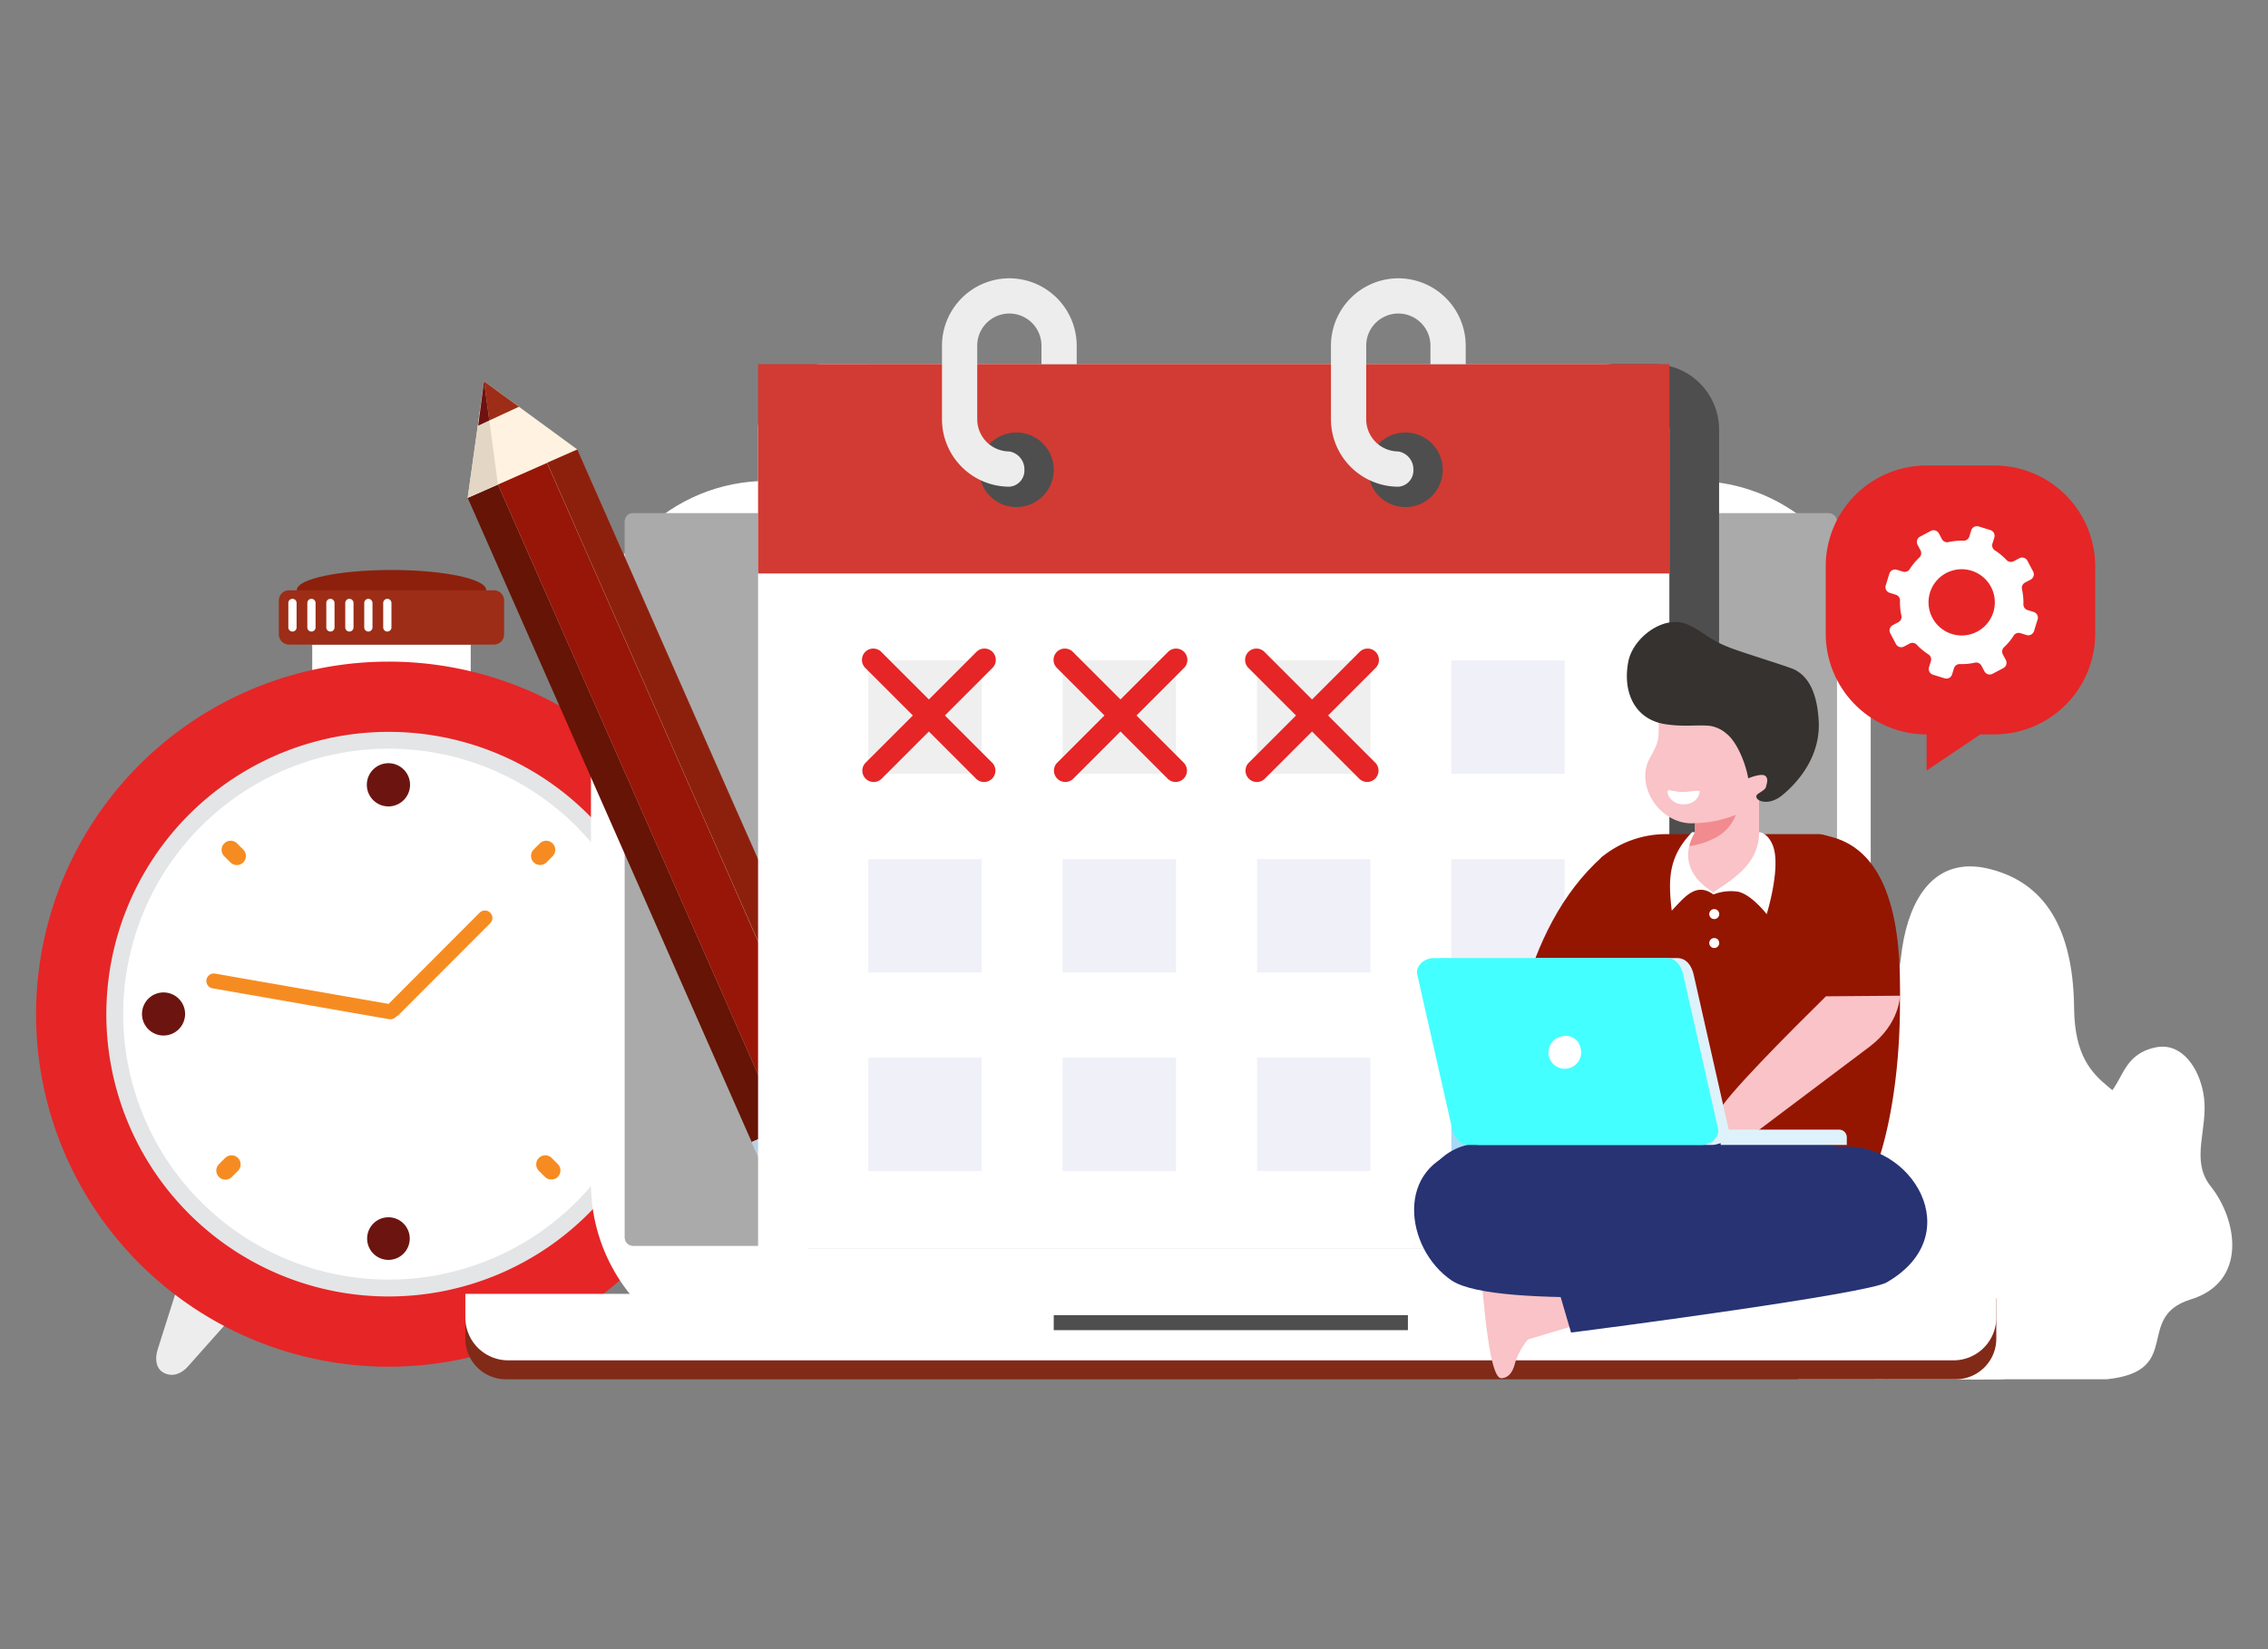 <svg xmlns="http://www.w3.org/2000/svg" xmlns:xlink="http://www.w3.org/1999/xlink" width="440" height="320" viewBox="0 0 440 320"><rect x="0" y="0" width="440" height="320" fill="#808080" stroke="none"/><defs><clipPath id="clip-path"><rect id="Rectangle_3326" data-name="Rectangle 3326" width="426.067" height="213.633" fill="none"></rect></clipPath><clipPath id="clip-path-2"><path id="Path_3919" data-name="Path 3919" d="M1173.976,413.154c-1.576,14.226-14.141,8.727-21.694,17.9s.212,21.777,1.811,29.872-10.232,7.013-12.389,17.266,12.389,16.87,12.389,16.87H1193.5c15.652-2.074,10.356-17.466,12.384-21.845,4.3-9.274,15.311-9.274,15.145-23.094-.161-13.723-13.279-8.489-13.472-27.115-.175-17.5-7.259-24.85-16.758-27.055a15.174,15.174,0,0,0-3.428-.415c-8.026,0-12.281,7.508-13.4,17.618" transform="translate(-1141.485 -395.536)" fill="none"></path></clipPath><linearGradient id="linear-gradient" x1="-4.009" y1="1" x2="-4.006" y2="1" gradientUnits="objectBoundingBox"><stop offset="0" stop-color="#c9c9c9"></stop><stop offset="0.525" stop-color="#ededed"></stop><stop offset="1" stop-color="#fff"></stop></linearGradient><clipPath id="clip-path-4"><path id="Path_3921" data-name="Path 3921" d="M1296.932,516.933c-8.641,1.785-5.448,10.753-13.956,10.864-13.758.184-16.1,9.98-15.145,18.28s-7.821,12.305-16.4,17.458-6.3,17.8-6.3,17.8h42.292c15.122-1.555,5.227-12.065,16.329-15.5s9.006-15.5,3.839-21.969c-3.982-4.995-.512-11.021-1.277-17.155-.61-4.916-3.555-9.917-8.062-9.916a6.51,6.51,0,0,0-1.322.139" transform="translate(-1244.855 -516.794)" fill="none"></path></clipPath><linearGradient id="linear-gradient-2" x1="-4.959" x2="-4.955" xlink:href="#linear-gradient"></linearGradient><clipPath id="clip-path-6"><path id="Rectangle_3332" data-name="Rectangle 3332" d="M34.17,0H214.107a34.171,34.171,0,0,1,34.171,34.171v102.18a34.171,34.171,0,0,1-34.171,34.171H34.173A34.173,34.173,0,0,1,0,136.348V34.17A34.17,34.17,0,0,1,34.17,0Z" fill="none"></path></clipPath><linearGradient id="linear-gradient-3" x1="-0.434" y1="1.022" x2="-0.432" y2="1.022" xlink:href="#linear-gradient"></linearGradient><clipPath id="clip-path-8"><path id="Path_3924" data-name="Path 3924" d="M397.494,157.995a1.557,1.557,0,0,0-.184.011v0h-.031a1.569,1.569,0,0,0-.2.04v.005h-.02a1.606,1.606,0,0,0-.533.269v.007h-.009a1.617,1.617,0,0,0-.452.552h0a1.555,1.555,0,0,0-.091.226v0h0a1.559,1.559,0,0,0-.044.177v.008h0a1.6,1.6,0,0,0-.027.293v138.95a1.589,1.589,0,0,0,.259.87h0a1.622,1.622,0,0,0,.182.23h0v0l.043.043h0v0a1.6,1.6,0,0,0,.6.366h0a1.582,1.582,0,0,0,.507.083h231.95a1.584,1.584,0,0,0,.341-.037h0a1.594,1.594,0,0,0,.457-.179v-.005h.009a1.62,1.62,0,0,0,.5-.46h0a1.593,1.593,0,0,0,.276-.706v-.031h0a1.654,1.654,0,0,0,.01-.178V159.593c0-.052,0-.1-.007-.154h-.006v-.055a1.617,1.617,0,0,0-.046-.222h0v0c-.013-.046-.028-.092-.046-.137h0a1.6,1.6,0,0,0-.138-.275h0a1.633,1.633,0,0,0-.135-.184h0v0a1.662,1.662,0,0,0-.18-.18h0v0a1.686,1.686,0,0,0-.183-.135h0a1.571,1.571,0,0,0-.274-.138h0a1.421,1.421,0,0,0-.135-.046h0a1.51,1.51,0,0,0-.217-.045H629.6V158c-.052,0-.1-.008-.157-.008Z" transform="translate(-395.898 -157.995)" fill="none"></path></clipPath><clipPath id="clip-path-10"><path id="Path_3928" data-name="Path 3928" d="M290.245,124.523l1.749,3.967h0l3.088,7.005h0l3.088,7.005h0l3.088,7.005h0l1.2,2.719,3.088,7.005h0l3.088,7.005h0l3.088,7.005h0l3.087,7h0l1.2,2.718,3.088,7.006,3.088,7.006h0l3.088,7.005h0l3.088,7.005h0L331.446,218h0l1.2,2.718,3.088,7.005h0l3.088,7.005h0l3.088,7.005h0l3.087,7h0l.356.807,10.2-4.495h0l9.725-4.286h0l1.35-.6-4.715-10.7-3.088-7.006-7.374-16.73h0l-3.088-7.005h0L340.987,182l-3.088-7.005h0l-3.088-7.005h0l-4.286-9.725-3.088-7.005h0l-3.087-7.005h0l-4.286-9.725-3.088-7.005h0l-3.088-7.005h0l-2.367-5.37Z" transform="translate(-290.245 -115.146)" fill="#651405"></path></clipPath><clipPath id="clip-path-12"><path id="Path_3930" data-name="Path 3930" d="M317.99,125.052h0l-4.286,1.889h0l-3.116,1.374.857,1.945h0l1.2,2.718h0l3.088,7.005h0l3.088,7.005h0l1.2,2.719L321.908,154h0l1.2,2.718h0l3.088,7.005h0l3.088,7.005h0l3.088,7.005h0l1.2,2.719,3.088,7.005h0l3.088,7.005h0l7.374,16.73h0l3.088,7.005h0l7.374,16.73,3.088,7.005h0l5.026,11.4,9.536-4.205L322.185,128.785l-2.06-4.674Z" transform="translate(-310.588 -124.111)" fill="#981607"></path></clipPath><clipPath id="clip-path-14"><path id="Path_3939" data-name="Path 3939" d="M343.643,117.732l5.148,11.68,3.088,7.005h0l3.088,7.005h0l3.088,7h0l4.286,9.724,3.088,7.005h0l3.088,7.005h0l3.088,7.005h0l3.088,7h0l1.2,2.718h0l1.889,4.286h0l1.2,2.718h0l3.087,7.005h0l3.088,7.005h0l3.087,7h0l3.087,7h0l1.2,2.718,1.889,4.286h0l1.2,2.718h0l1.889,4.286h0l1.2,2.718h0l.044.1,5.869-2.586-4.715-10.7-3.088-7.006-7.374-16.73h0l-3.088-7.005h0L378.98,182l-3.088-7.005h0l-3.088-7.005h0l-4.286-9.725-3.088-7.005h0l-3.087-7.005h0l-4.286-9.725-3.088-7.005h0l-3.088-7.005h0l-2.367-5.37Z" transform="translate(-343.643 -115.146)" fill="#8d200c"></path></clipPath><linearGradient id="linear-gradient-4" x1="-0.792" y1="4.849" x2="-0.791" y2="4.849" gradientUnits="objectBoundingBox"><stop offset="0" stop-color="#812a18"></stop><stop offset="1" stop-color="#d23b33"></stop></linearGradient><clipPath id="clip-path-17"><path id="Path_3964" data-name="Path 3964" d="M931.839,457.229c-1.742,0-3.553,1.471-3.171,3.173l6.761,29.907c.383,1.7,1.429,3.172,3.171,3.172h45.25c1.742,0,3.558-1.471,3.171-3.172L980.261,460.4c-.387-1.7-1.429-3.173-3.171-3.173Z" transform="translate(-928.617 -457.229)" fill="none"></path></clipPath><linearGradient id="linear-gradient-5" x1="-4.526" y1="2.254" x2="-4.521" y2="2.254" gradientUnits="objectBoundingBox"><stop offset="0" stop-color="#0fb0fb"></stop><stop offset="1" stop-color="#4ff"></stop></linearGradient></defs><g id="masthead-events" transform="translate(-922 -129)"><g id="Group_5254" data-name="Group 5254" transform="translate(929 183)"><g id="Group_5217" data-name="Group 5217"><g id="Group_5216" data-name="Group 5216" clip-path="url(#clip-path)"><path id="Path_3899" data-name="Path 3899" d="M91.64,677.657h0c-1.657-.831-6.328-1.8-6.888-.038l-3.686,11.616c-.56,1.766-.425,3.773,1.232,4.6h0c1.657.83,3.369.151,4.6-1.23l8.134-9.141c1.232-1.382-1.736-4.979-3.393-5.807m68.457,0h0c1.655-.831,6.177-1.668,6.761.086l3.81,11.492c.585,1.758.425,3.773-1.23,4.6h0c-1.655.83-3.332.119-4.6-1.23l-8.641-9.2c-1.269-1.352,2.244-4.917,3.9-5.744" transform="translate(-57.467 -481.428)" fill="#ededed" fill-rule="evenodd"></path><path id="Path_3900" data-name="Path 3900" d="M193.7,196.186c10.142,0,18.367,1.736,18.367,3.877s-8.225,3.876-18.367,3.876-18.366-1.736-18.366-3.876,8.224-3.877,18.366-3.877" transform="translate(-124.748 -139.588)" fill="#8d200c" fill-rule="evenodd"></path><rect id="Rectangle_3325" data-name="Rectangle 3325" width="30.745" height="9.032" transform="translate(53.575 71.08)" fill="#fff"></rect><path id="Path_3901" data-name="Path 3901" d="M68.406,257.823A68.407,68.407,0,1,1,0,326.231a68.407,68.407,0,0,1,68.406-68.408" transform="translate(0 -183.443)" fill="#e62526" fill-rule="evenodd"></path><path id="Path_3902" data-name="Path 3902" d="M102.021,305.067a54.777,54.777,0,1,1-54.777,54.779,54.778,54.778,0,0,1,54.777-54.779" transform="translate(-33.614 -217.058)" fill="#e4e5e6" fill-rule="evenodd"></path><path id="Path_3903" data-name="Path 3903" d="M110.089,316.4a51.506,51.506,0,1,1-51.505,51.508A51.507,51.507,0,0,1,110.089,316.4" transform="translate(-41.683 -225.125)" fill="#fff" fill-rule="evenodd"></path><path id="Path_3904" data-name="Path 3904" d="M165.228,209.847h39.735a1.99,1.99,0,0,1,1.985,1.986V218.4a1.991,1.991,0,0,1-1.985,1.986H165.228a1.992,1.992,0,0,1-1.985-1.986v-6.569a1.991,1.991,0,0,1,1.985-1.986" transform="translate(-116.149 -149.308)" fill="#9d2d16" fill-rule="evenodd"></path><path id="Path_3905" data-name="Path 3905" d="M75.4,480.324a4.18,4.18,0,1,1-4.181,4.18,4.18,4.18,0,0,1,4.181-4.18" transform="translate(-50.671 -341.754)" fill="#6c1510" fill-rule="evenodd"></path><path id="Path_3906" data-name="Path 3906" d="M379.191,483.463a3.274,3.274,0,1,1-3.272,3.275,3.272,3.272,0,0,1,3.272-3.275" transform="translate(-267.469 -343.988)" fill="#2e348d" fill-rule="evenodd"></path><path id="Path_3907" data-name="Path 3907" d="M226.76,631.552a4.133,4.133,0,1,1-4.132,4.133,4.13,4.13,0,0,1,4.132-4.133" transform="translate(-158.402 -449.354)" fill="#6c1510" fill-rule="evenodd"></path><path id="Path_3908" data-name="Path 3908" d="M226.611,326.143a4.192,4.192,0,1,1-4.192,4.192,4.191,4.191,0,0,1,4.192-4.192" transform="translate(-158.253 -232.053)" fill="#6c1510" fill-rule="evenodd"></path><path id="Path_3909" data-name="Path 3909" d="M125.408,439.861h0a1.766,1.766,0,0,1,0,2.491l-1.2,1.2a1.765,1.765,0,0,1-2.491,0h0a1.766,1.766,0,0,1,0-2.491l1.2-1.2a1.766,1.766,0,0,1,2.491,0m61.037-61.037h0a1.766,1.766,0,0,1,0,2.491l-1.2,1.2a1.762,1.762,0,0,1-2.491-2.492l1.2-1.2a1.767,1.767,0,0,1,2.492,0" transform="translate(-86.238 -269.171)" fill="#f68c21" fill-rule="evenodd"></path><path id="Path_3910" data-name="Path 3910" d="M186.3,439.861h0a1.766,1.766,0,0,0,0,2.491l1.2,1.2a1.762,1.762,0,0,0,2.492-2.491l-1.2-1.2a1.765,1.765,0,0,0-2.491,0m-61.037-61.037h0a1.766,1.766,0,0,0,0,2.491l1.2,1.2a1.767,1.767,0,0,0,2.491,0h0a1.767,1.767,0,0,0,0-2.491l-1.2-1.2a1.766,1.766,0,0,0-2.491,0" transform="translate(-88.761 -269.171)" fill="#f68c21" fill-rule="evenodd"></path><path id="Path_3911" data-name="Path 3911" d="M114.516,468.789h0a1.453,1.453,0,0,1,1.677-1.178l34.26,5.984a1.45,1.45,0,0,1-.5,2.857l-34.261-5.984a1.455,1.455,0,0,1-1.178-1.679" transform="translate(-81.463 -332.694)" fill="#f68c21" fill-rule="evenodd"></path><path id="Path_3912" data-name="Path 3912" d="M255.588,425.655h0a1.454,1.454,0,0,1,0,2.049l-17.716,17.744a1.448,1.448,0,1,1-2.049-2.046l17.714-17.746a1.456,1.456,0,0,1,2.051,0" transform="translate(-167.489 -302.557)" fill="#f68c21" fill-rule="evenodd"></path><path id="Path_3913" data-name="Path 3913" d="M170.437,215.586h0a.8.8,0,0,1,.8.8v4.75a.8.8,0,0,1-1.6,0v-4.75a.8.8,0,0,1,.8-.8" transform="translate(-120.697 -153.391)" fill="#fff" fill-rule="evenodd"></path><path id="Path_3914" data-name="Path 3914" d="M183.2,215.586h0a.805.805,0,0,1,.8.8v4.75a.8.8,0,1,1-1.6,0v-4.75a.8.8,0,0,1,.8-.8" transform="translate(-129.778 -153.391)" fill="#fff" fill-rule="evenodd"></path><path id="Path_3915" data-name="Path 3915" d="M195.957,215.586h0a.806.806,0,0,1,.8.8v4.75a.8.8,0,1,1-1.6,0v-4.75a.8.8,0,0,1,.8-.8" transform="translate(-138.855 -153.391)" fill="#fff" fill-rule="evenodd"></path><path id="Path_3916" data-name="Path 3916" d="M208.715,215.586h0a.8.8,0,0,1,.8.8v4.75a.8.8,0,0,1-1.6,0v-4.75a.8.8,0,0,1,.8-.8" transform="translate(-147.932 -153.391)" fill="#fff" fill-rule="evenodd"></path><path id="Path_3917" data-name="Path 3917" d="M221.475,215.586h0a.806.806,0,0,1,.8.8v4.75a.8.8,0,1,1-1.6,0v-4.75a.8.8,0,0,1,.8-.8" transform="translate(-157.011 -153.391)" fill="#fff" fill-rule="evenodd"></path><path id="Path_3918" data-name="Path 3918" d="M234.235,215.586h0a.8.8,0,0,1,.8.8v4.75a.8.8,0,1,1-1.6,0v-4.75a.8.8,0,0,1,.8-.8" transform="translate(-166.091 -153.391)" fill="#fff" fill-rule="evenodd"></path></g></g><g id="Group_5219" data-name="Group 5219" transform="translate(329.309 114.109)"><g id="Group_5218" data-name="Group 5218" clip-path="url(#clip-path-2)"><rect id="Rectangle_3327" data-name="Rectangle 3327" width="81.657" height="99.524" transform="translate(-1.943 0)" fill="url(#linear-gradient)"></rect></g></g><g id="Group_5221" data-name="Group 5221"><g id="Group_5220" data-name="Group 5220" clip-path="url(#clip-path)"><path id="Path_3920" data-name="Path 3920" d="M1256.386,420.632s.037.313.092.924c.166,1.833.5,6.3.5,12.529,0,18.218-2.871,51.5-21,78.058a.8.8,0,0,0-.078.143h1.9c17.97-26.891,20.769-59.992,20.774-78.2a133.791,133.791,0,0,0-.6-13.635.8.8,0,0,0-1.581.182" transform="translate(-879.349 -298.654)" fill="#fff"></path></g></g><g id="Group_5223" data-name="Group 5223" transform="translate(359.131 149.091)"><g id="Group_5222" data-name="Group 5222" clip-path="url(#clip-path-4)"><rect id="Rectangle_3329" data-name="Rectangle 3329" width="72.015" height="64.543" transform="translate(-2.013 -0.001)" fill="url(#linear-gradient-2)"></rect></g></g><g id="Group_5225" data-name="Group 5225"><g id="Group_5224" data-name="Group 5224" clip-path="url(#clip-path)"><path id="Path_3922" data-name="Path 3922" d="M1336.07,536.218c-.291,8.057-3.867,19.529-9.983,30.472s-14.762,21.393-25.091,27.545a.781.781,0,0,0-.324.376h2.726c9.951-6.441,18.17-16.573,24.076-27.145,6.213-11.138,9.863-22.742,10.181-31.191a.793.793,0,1,0-1.585-.057" transform="translate(-925.439 -380.979)" fill="#fff"></path></g></g><g id="Group_5227" data-name="Group 5227" transform="translate(107.647 39.317)"><g id="Group_5226" data-name="Group 5226" clip-path="url(#clip-path-6)"><rect id="Rectangle_3331" data-name="Rectangle 3331" width="248.278" height="170.522" fill="url(#linear-gradient-3)"></rect></g></g><g id="Group_5229" data-name="Group 5229"><g id="Group_5228" data-name="Group 5228" clip-path="url(#clip-path)"><path id="Path_3923" data-name="Path 3923" d="M396.986,300.058h0a1.6,1.6,0,0,1-.6-.366v0h0l-.043-.044v0h0a1.609,1.609,0,0,1-.182-.23h0a1.589,1.589,0,0,1-.258-.869V159.593a1.6,1.6,0,0,1,.027-.293h0v-.008a1.559,1.559,0,0,1,.044-.177h0v0a1.588,1.588,0,0,1,.092-.226h0a1.614,1.614,0,0,1,.452-.552h.009v-.007a1.594,1.594,0,0,1,.533-.27h.02v-.005a1.526,1.526,0,0,1,.2-.041h.031v0a1.56,1.56,0,0,1,.184-.011h231.95c.053,0,.105,0,.157.008v.007h.059a1.578,1.578,0,0,1,.217.045h0c.046.013.091.029.135.045h0a1.594,1.594,0,0,1,.274.138h0a1.629,1.629,0,0,1,.183.135v0h0a1.6,1.6,0,0,1,.18.18v0h0a1.607,1.607,0,0,1,.135.184h0a1.607,1.607,0,0,1,.138.275h0c.017.045.032.09.045.137v0h0a1.607,1.607,0,0,1,.046.222v.055h.006c0,.051.007.1.007.154v138.95a1.568,1.568,0,0,1-.01.178h0v.032a1.593,1.593,0,0,1-.276.706h0a1.62,1.62,0,0,1-.5.46h-.009v.005a1.581,1.581,0,0,1-.457.179h0a1.6,1.6,0,0,1-.341.037H397.493a1.58,1.58,0,0,1-.507-.083" transform="translate(-281.685 -112.415)" fill="#aaa" fill-rule="evenodd"></path></g></g><g id="Group_5231" data-name="Group 5231" transform="translate(114.213 45.58)"><g id="Group_5230" data-name="Group 5230" clip-path="url(#clip-path-8)"><rect id="Rectangle_3334" data-name="Rectangle 3334" width="235.145" height="142.146" transform="translate(0 0)" fill="#aaa"></rect></g></g><g id="Group_5233" data-name="Group 5233"><g id="Group_5232" data-name="Group 5232" clip-path="url(#clip-path)"><path id="Path_3925" data-name="Path 3925" d="M288.67,686.077H585.679v7.851a7.874,7.874,0,0,1-7.849,7.854H296.524a7.878,7.878,0,0,1-7.854-7.854Z" transform="translate(-205.391 -488.149)" fill="#812a18" fill-rule="evenodd"></path><path id="Path_3926" data-name="Path 3926" d="M288.67,683.077H585.679v4.611a8.3,8.3,0,0,1-8.282,8.284H296.954a8.309,8.309,0,0,1-8.284-8.284Z" transform="translate(-205.391 -486.015)" fill="#fff" fill-rule="evenodd"></path><rect id="Rectangle_3335" data-name="Rectangle 3335" width="68.711" height="2.913" transform="translate(197.429 201.187)" fill="#4e4e4e"></rect><path id="Path_3927" data-name="Path 3927" d="M531.648,57.723H683.083A12.717,12.717,0,0,1,695.762,70.4V229.259H518.969V70.4a12.717,12.717,0,0,1,12.679-12.678" transform="translate(-369.251 -41.07)" fill="#4e4e4e" fill-rule="evenodd"></path></g></g><g id="Group_5235" data-name="Group 5235" transform="translate(83.733 33.219)"><g id="Group_5234" data-name="Group 5234" clip-path="url(#clip-path-10)"><rect id="Rectangle_3337" data-name="Rectangle 3337" width="76.381" height="134.399" fill="#651405"></rect></g></g><g id="Group_5237" data-name="Group 5237"><g id="Group_5236" data-name="Group 5236" clip-path="url(#clip-path)"><path id="Path_3929" data-name="Path 3929" d="M360.669,241.934h0l-3.088-7.005-7.374-16.73h0l-3.088-7.005h0l-7.374-16.73h0l-3.088-7.005h0l-3.088-7.005-1.2-2.719h0l-3.087-7.005h0l-3.088-7.005h0l-3.088-7.005h0l-1.2-2.718h0l-1.889-4.286-1.2-2.718h0l-3.088-7.005h0l-3.088-7.005h0l-1.2-2.718h0l-.857-1.945,3.116-1.373h0l4.286-1.889,2.134-.941,2.06,4.674,53.047,120.348-9.536,4.205Z" transform="translate(-220.986 -88.306)" fill="#b7b7b7" fill-rule="evenodd"></path></g></g><g id="Group_5239" data-name="Group 5239" transform="translate(89.602 35.805)"><g id="Group_5238" data-name="Group 5238" clip-path="url(#clip-path-12)"><rect id="Rectangle_3339" data-name="Rectangle 3339" width="64.644" height="129.227" fill="#981607"></rect></g></g><g id="Group_5241" data-name="Group 5241"><g id="Group_5240" data-name="Group 5240" clip-path="url(#clip-path)"><path id="Path_3931" data-name="Path 3931" d="M481.264,557.89l21.274-9.376,5.758,13.063a11.625,11.625,0,0,1-21.274,9.379Z" transform="translate(-342.423 -390.272)" fill="#f27963" fill-rule="evenodd"></path><path id="Path_3932" data-name="Path 3932" d="M505.72,608.114c-5.81,2.48-12.206.714-14.269-3.97l-5.228-11.859,7.421.936s2.813,8.365,6.107,11.865a10.683,10.683,0,0,0,5.969,3.029" transform="translate(-345.952 -421.415)" fill="#ee6147" fill-rule="evenodd"></path><rect id="Rectangle_3340" data-name="Rectangle 3340" width="23.248" height="7.4" transform="translate(138.84 167.618) rotate(-23.785)" fill="#d6e8f7"></rect><path id="Path_3933" data-name="Path 3933" d="M290.245,91.847l3.17-22.626,18.1,13.249Z" transform="translate(-206.512 -49.251)" fill="#fff2e0" fill-rule="evenodd"></path><path id="Path_3934" data-name="Path 3934" d="M297.3,77.837l1.133-8.616,6.775,4.957Z" transform="translate(-211.534 -49.251)" fill="#9d2d16" fill-rule="evenodd"></path><path id="Path_3935" data-name="Path 3935" d="M293.415,69.221l2.7,20.039-5.869,2.587Z" transform="translate(-206.512 -49.251)" fill="#e3d6c5" fill-rule="evenodd"></path><path id="Path_3936" data-name="Path 3936" d="M298.437,69.221l1.025,7.617-2.158,1Z" transform="translate(-211.534 -49.251)" fill="#6e1111" fill-rule="evenodd"></path><rect id="Rectangle_3341" data-name="Rectangle 3341" width="6.413" height="7.4" transform="translate(138.841 167.618) rotate(-23.777)" fill="#b5d0e6"></rect><path id="Path_3937" data-name="Path 3937" d="M540.531,548.513l-5.869,2.586,2.986,6.772,5.866-2.586Z" transform="translate(-380.416 -390.271)" fill="#b5d0e6" fill-rule="evenodd"></path><path id="Path_3938" data-name="Path 3938" d="M398.706,242.653h0l-1.2-2.718h0l-1.889-4.286h0l-1.2-2.718h0l-1.889-4.286-1.2-2.718h0l-3.087-7h0l-3.088-7h0l-3.088-7.005h0L378.98,197.9l-1.2-2.718h0l-1.889-4.286h0l-1.2-2.718h0l-3.088-7h0l-3.088-7.005h0l-3.088-7.005h0l-3.088-7.005-4.286-9.724h0l-3.088-7.005h0l-3.088-7.005h0l-3.088-7.005-5.148-11.68,5.869-2.587,2.367,5.37h0l3.088,7.005h0l3.088,7.005,4.286,9.724h0l3.088,7.005h0l3.088,7.005,4.286,9.724h0l3.088,7.005h0L378.98,182l7.374,16.73,3.088,7.005h0l7.374,16.73h0l3.088,7.005,4.715,10.7-5.869,2.585Z" transform="translate(-244.505 -81.927)" fill="#dbdbdb" fill-rule="evenodd"></path></g></g><g id="Group_5243" data-name="Group 5243" transform="translate(99.138 33.219)"><g id="Group_5242" data-name="Group 5242" clip-path="url(#clip-path-14)"><rect id="Rectangle_3343" data-name="Rectangle 3343" width="60.976" height="127.609" fill="#8d200c"></rect></g></g><g id="Group_5245" data-name="Group 5245"><g id="Group_5244" data-name="Group 5244" clip-path="url(#clip-path)"><path id="Path_3940" data-name="Path 3940" d="M498.2,57.723H649.632A12.717,12.717,0,0,1,662.312,70.4V229.259H485.52V70.4A12.717,12.717,0,0,1,498.2,57.723" transform="translate(-345.451 -41.07)" fill="#fff" fill-rule="evenodd"></path></g></g><g id="Group_5247" data-name="Group 5247" transform="translate(140.069 16.653)"><rect id="Rectangle_3345" data-name="Rectangle 3345" width="176.792" height="40.627" fill="url(#linear-gradient-4)"></rect></g><g id="Group_5249" data-name="Group 5249"><g id="Group_5248" data-name="Group 5248" clip-path="url(#clip-path)"><path id="Path_3942" data-name="Path 3942" d="M641.422,103.708a7.238,7.238,0,1,1-7.237,7.237,7.237,7.237,0,0,1,7.237-7.237" transform="translate(-451.228 -73.789)" fill="#4e4e4e" fill-rule="evenodd"></path><path id="Path_3943" data-name="Path 3943" d="M903.01,103.708a7.238,7.238,0,1,1-7.236,7.237,7.237,7.237,0,0,1,7.236-7.237" transform="translate(-637.35 -73.789)" fill="#4e4e4e" fill-rule="evenodd"></path><path id="Path_3944" data-name="Path 3944" d="M622.26,0h0a13.1,13.1,0,0,1,13.068,13.068v3.585h-6.837V13.068a6.23,6.23,0,0,0-12.46,0v14.3a6.254,6.254,0,0,0,6.229,6.23,3.519,3.519,0,0,1,2.924,3.6,3.141,3.141,0,0,1-2.924,3.241A13.1,13.1,0,0,1,609.192,27.37v-14.3A13.1,13.1,0,0,1,622.26,0" transform="translate(-433.445)" fill="#ededed"></path><path id="Path_3945" data-name="Path 3945" d="M883.842,0h0a13.1,13.1,0,0,1,13.071,13.068v3.585h-6.84V13.068a6.231,6.231,0,0,0-12.463,0v14.3a6.252,6.252,0,0,0,6.231,6.23,3.517,3.517,0,0,1,2.922,3.6,3.14,3.14,0,0,1-2.922,3.241A13.1,13.1,0,0,1,870.771,27.37v-14.3A13.1,13.1,0,0,1,883.842,0" transform="translate(-619.561)" fill="#ededed"></path><rect id="Rectangle_3346" data-name="Rectangle 3346" width="21.993" height="21.993" transform="translate(161.459 151.234)" fill="#f0f0f8"></rect><rect id="Rectangle_3347" data-name="Rectangle 3347" width="21.993" height="21.993" transform="translate(199.16 151.234)" fill="#f0f0f8"></rect><rect id="Rectangle_3348" data-name="Rectangle 3348" width="21.993" height="21.993" transform="translate(236.861 151.234)" fill="#f0f0f8"></rect><rect id="Rectangle_3349" data-name="Rectangle 3349" width="21.99" height="21.993" transform="translate(274.564 151.234)" fill="#a8daf5"></rect><rect id="Rectangle_3350" data-name="Rectangle 3350" width="21.993" height="21.992" transform="translate(161.459 112.692)" fill="#f0f0f8"></rect><rect id="Rectangle_3351" data-name="Rectangle 3351" width="21.993" height="21.992" transform="translate(161.459 74.15)" fill="#efefef"></rect><rect id="Rectangle_3352" data-name="Rectangle 3352" width="21.993" height="21.992" transform="translate(199.16 112.692)" fill="#f0f0f8"></rect><rect id="Rectangle_3353" data-name="Rectangle 3353" width="21.993" height="21.992" transform="translate(199.16 74.15)" fill="#efefef"></rect><rect id="Rectangle_3354" data-name="Rectangle 3354" width="21.993" height="21.992" transform="translate(236.861 112.692)" fill="#f0f0f8"></rect><rect id="Rectangle_3355" data-name="Rectangle 3355" width="21.993" height="21.992" transform="translate(236.861 74.15)" fill="#efefef"></rect><rect id="Rectangle_3356" data-name="Rectangle 3356" width="21.99" height="21.992" transform="translate(274.564 112.692)" fill="#f0f0f8"></rect><rect id="Rectangle_3357" data-name="Rectangle 3357" width="21.99" height="21.992" transform="translate(274.564 74.15)" fill="#f0f0f8"></rect><path id="Path_3946" data-name="Path 3946" d="M556.031,249.7h0a2.2,2.2,0,0,1,3.108,0l21.571,21.571a2.2,2.2,0,0,1-3.108,3.107l-21.571-21.571a2.2,2.2,0,0,1,0-3.107" transform="translate(-395.165 -177.211)" fill="#e62526" fill-rule="evenodd"></path><path id="Path_3947" data-name="Path 3947" d="M580.71,249.7h0a2.2,2.2,0,0,0-3.108,0l-21.571,21.571a2.2,2.2,0,0,0,3.108,3.107l21.571-21.571a2.2,2.2,0,0,0,0-3.107" transform="translate(-395.165 -177.211)" fill="#e62526" fill-rule="evenodd"></path><path id="Path_3948" data-name="Path 3948" d="M684.867,249.7h0a2.2,2.2,0,0,1,3.107,0l21.571,21.571a2.2,2.2,0,0,1-3.107,3.107l-21.571-21.571a2.2,2.2,0,0,1,0-3.107" transform="translate(-486.833 -177.211)" fill="#e62526" fill-rule="evenodd"></path><path id="Path_3949" data-name="Path 3949" d="M813.7,249.7h0a2.2,2.2,0,0,1,3.107,0l21.57,21.571a2.2,2.2,0,0,1-3.106,3.107L813.7,252.812a2.2,2.2,0,0,1,0-3.107" transform="translate(-578.501 -177.211)" fill="#e62526" fill-rule="evenodd"></path><path id="Path_3950" data-name="Path 3950" d="M709.547,249.7h0a2.2,2.2,0,0,0-3.107,0l-21.571,21.571a2.2,2.2,0,0,0,3.107,3.107l21.571-21.571a2.2,2.2,0,0,0,0-3.107" transform="translate(-486.833 -177.211)" fill="#e62526" fill-rule="evenodd"></path><path id="Path_3951" data-name="Path 3951" d="M838.381,249.7h0a2.2,2.2,0,0,0-3.106,0L813.7,271.276a2.2,2.2,0,0,0,3.107,3.107l21.57-21.571a2.2,2.2,0,0,0,0-3.107" transform="translate(-578.501 -177.211)" fill="#e62526" fill-rule="evenodd"></path><path id="Path_3952" data-name="Path 3952" d="M998.873,669.4l-17.6,5.28a13.459,13.459,0,0,0-2.47,4.435c-.493,2.083-1.373,3-2.673,3.083-2.383.157-3.4-15.278-3.765-17.715l20.058-5.639Z" transform="translate(-691.843 -468.774)" fill="#f9c3c7" fill-rule="evenodd"></path><path id="Path_3953" data-name="Path 3953" d="M1065.007,373.857H1094.6c3.692,0,12.785,6.992,14.385,16.111,3.01,14.668,1.673,46.952-8.72,58.465l-11.776-.154-36.088-8.947V378.419a19.661,19.661,0,0,1,12.605-4.562" transform="translate(-748.792 -266.002)" fill="#951600" fill-rule="evenodd"></path><path id="Path_3954" data-name="Path 3954" d="M1198.678,374.189c14.61,1.436,15.97,19.795,15.781,31.256h-15.776Z" transform="translate(-852.869 -266.238)" fill="#951600" fill-rule="evenodd"></path><path id="Path_3955" data-name="Path 3955" d="M1111.415,482.647l14.348-.114s.009,5.453-5.9,9.9-24.944,18.775-24.944,18.775h-20.9s4.443-5.693,10.3-6.169,6.084.33,6.084.33c1.129-2.98,14.6-16.408,21.017-22.726" transform="translate(-764.172 -343.326)" fill="#f9c3c7" fill-rule="evenodd"></path><path id="Path_3956" data-name="Path 3956" d="M942.963,581.943h62.53a11.142,11.142,0,0,1,2.074.2h0c16.859,0,17.168,10.45,18.427,22.266H942.963a11.231,11.231,0,0,1,0-22.461" transform="translate(-662.938 -414.057)" fill="#273373" fill-rule="evenodd"></path><path id="Path_3957" data-name="Path 3957" d="M936.572,582.878c2.512-.571,5.282-1.46,8.255-1.074,9.264,1.2,64.387,17.874,64.387,17.874l-9.72,11.275c-11.356-.717-56.911,3.316-65.59-2.642-9.038-6.207-11.112-22.3,2.669-25.433" transform="translate(-659.34 -413.891)" fill="#273373" fill-rule="evenodd"></path><path id="Path_3958" data-name="Path 3958" d="M1083.029,299.4c-3.1,5.522,2.216,13.221,8.752,12.662l-.009,1.752-3.563,5.082,3.512,5.224,3.655,1.329,8.831-2.273V307.272c.323-.1.336.481.991.08a7.353,7.353,0,0,0,1.848-4.883c-.267-1.524-2.217-2.4-2.217-2.4h0c1.839-4.519,3.291-5.236-1.443-7.747S1089.108,290,1089.108,290l-4.333,1.452c-.189,4.2.4,4.121-1.747,7.949" transform="translate(-769.938 -206.337)" fill="#f9c3c7" fill-rule="evenodd"></path><path id="Path_3959" data-name="Path 3959" d="M1109.847,362.489a7.84,7.84,0,0,0,.959-.023,22.444,22.444,0,0,0,7.923-1.63,8.341,8.341,0,0,1-4.332,4.634,14.317,14.317,0,0,1-5.536,1.514l1.936-2.765.009-1.752Z" transform="translate(-788.964 -256.738)" fill="#f18b90" fill-rule="evenodd"></path><path id="Path_3960" data-name="Path 3960" d="M1070.051,238.808c-1.161,5.9,1.212,11.18,7.019,12.148,3.65.609,6.6.085,8.831.355a6.374,6.374,0,0,1,3.217,1.532c2.1,1.693,3.719,5.872,4.189,8.642,0,0,2.447-1.024,3.245-.515s.3,1.727.18,2.235-1.254,1.05-1.613,1.364c-1.088.941,1.724,2.668,4.747.229,2.125-1.718,7.5-6.823,7.116-14.373s-3.392-9.293-4.554-9.97c-.751-.44-6.771-2.278-11.306-3.824-5.531-1.883-5.983-3.348-9.527-4.967-4.544-2.081-10.628,2.477-11.545,7.145" transform="translate(-761.146 -164.462)" fill="#35322f" fill-rule="evenodd"></path><path id="Path_3961" data-name="Path 3961" d="M1015.085,388.792c-8.038,7.168-12.707,17.071-15.564,27.458,5.268-.346,10.771-.322,15.993-.49Z" transform="translate(-711.167 -276.629)" fill="#951600" fill-rule="evenodd"></path><path id="Path_3962" data-name="Path 3962" d="M1107.375,393.086a.968.968,0,1,1-.968.968.967.967,0,0,1,.968-.968m0-5.615a.968.968,0,1,1-.968.968.968.968,0,0,1,.968-.968m-3.738-14.922c-3.351,5.73.3,9.8,3.6,11.639,4.65-3.019,8.831-5.961,8.831-11.639,0,0,1.6-.029,2.645,2.517,1.719,4.123-1.161,13.385-1.161,13.385s-3.231-4.18-5.918-4.406a9.456,9.456,0,0,0-4.429.586c-3.434-2.521-5.775.747-8.075,3.141-.724-6.108-.632-10.5,3.94-15.223Z" transform="translate(-781.805 -265.072)" fill="#fff" fill-rule="evenodd"></path><path id="Path_3963" data-name="Path 3963" d="M984.119,457.229h-45.25c-1.742,0-3.554,1.471-3.171,3.173l6.761,29.907c.383,1.7,1.429,3.172,3.171,3.172h45.251c1.747,0,3.558-1.471,3.171-3.172L987.29,460.4c-.387-1.7-1.424-3.173-3.171-3.173" transform="translate(-665.72 -325.322)" fill="#def2fc" fill-rule="evenodd"></path></g></g><g id="Group_5251" data-name="Group 5251" transform="translate(267.898 131.907)"><g id="Group_5250" data-name="Group 5250" clip-path="url(#clip-path-17)"><rect id="Rectangle_3359" data-name="Rectangle 3359" width="59.124" height="36.252" transform="translate(-0.331 0)" fill="url(#linear-gradient-5)"></rect></g></g><g id="Group_5253" data-name="Group 5253"><g id="Group_5252" data-name="Group 5252" clip-path="url(#clip-path)"><path id="Path_3965" data-name="Path 3965" d="M1022.429,509.5a3.173,3.173,0,1,0,3.434,2.177,2.9,2.9,0,0,0-3.434-2.177" transform="translate(-726.258 -362.438)" fill="#fff" fill-rule="evenodd"></path><path id="Path_3966" data-name="Path 3966" d="M1155.849,572.616h-22.975v2.964h24.459V574.1a1.488,1.488,0,0,0-1.484-1.482" transform="translate(-806.048 -407.421)" fill="#def2fc" fill-rule="evenodd"></path><path id="Path_3967" data-name="Path 3967" d="M1072.021,584.051c-9.329.446-57.418,18.688-57.418,18.688l5.084,17.336c7.093-.865,57.381-7.524,61.2-9.709,16.168-9.271,4.674-27.532-8.863-26.315" transform="translate(-721.898 -415.516)" fill="#273373" fill-rule="evenodd"></path><path id="Path_3968" data-name="Path 3968" d="M1223.061,125.915h13.131a19.57,19.57,0,0,1,19.574,19.57v13.035a19.569,19.569,0,0,1-19.574,19.569h-2.7l-10.43,7.011v-7.011a19.572,19.572,0,0,1-19.574-19.569V145.485a19.573,19.573,0,0,1,19.574-19.57" transform="translate(-856.291 -89.59)" fill="#e62526" fill-rule="evenodd"></path><path id="Path_3969" data-name="Path 3969" d="M1249.9,170.345l.581,1.093a1.156,1.156,0,0,1-.223,1.375,11.931,11.931,0,0,0-1.886,2.272,1.147,1.147,0,0,1-1.31.475l-1.182-.362a1.159,1.159,0,0,0-1.45.765l-.7,2.262a1.161,1.161,0,0,0,.77,1.451l1.182.365a1.152,1.152,0,0,1,.816,1.131,11.8,11.8,0,0,0,.272,2.936,1.144,1.144,0,0,1-.589,1.261l-1.091.578a1.158,1.158,0,0,0-.482,1.569l1.1,2.092a1.162,1.162,0,0,0,1.569.484l1.091-.577a1.15,1.15,0,0,1,1.375.222,12.026,12.026,0,0,0,2.269,1.881,1.141,1.141,0,0,1,.478,1.311l-.363,1.181a1.158,1.158,0,0,0,.766,1.45l2.26.7a1.164,1.164,0,0,0,1.454-.768l.362-1.181a1.151,1.151,0,0,1,1.132-.814,11.984,11.984,0,0,0,2.936-.275,1.143,1.143,0,0,1,1.26.589l.581,1.092a1.156,1.156,0,0,0,1.565.484l2.1-1.106a1.163,1.163,0,0,0,.486-1.569l-.58-1.092a1.159,1.159,0,0,1,.222-1.377,11.688,11.688,0,0,0,1.882-2.269,1.15,1.15,0,0,1,1.31-.478l1.182.366a1.163,1.163,0,0,0,1.453-.768l.7-2.261a1.159,1.159,0,0,0-.77-1.452l-1.177-.363a1.149,1.149,0,0,1-.815-1.134,11.791,11.791,0,0,0-.276-2.934,1.155,1.155,0,0,1,.593-1.264l1.091-.577a1.161,1.161,0,0,0,.482-1.569l-1.108-2.093a1.157,1.157,0,0,0-1.565-.483l-1.1.578a1.152,1.152,0,0,1-1.375-.224,11.907,11.907,0,0,0-2.269-1.88,1.151,1.151,0,0,1-.477-1.311l.366-1.181a1.162,1.162,0,0,0-.77-1.453l-2.261-.7a1.166,1.166,0,0,0-1.454.768l-.362,1.181a1.151,1.151,0,0,1-1.132.815,11.752,11.752,0,0,0-2.936.275,1.15,1.15,0,0,1-1.26-.591l-.577-1.093a1.161,1.161,0,0,0-1.568-.484l-2.092,1.106a1.162,1.162,0,0,0-.486,1.568m6.568,5.075a6.427,6.427,0,1,1-3.092,10.03,6.416,6.416,0,0,1,3.092-10.03" transform="translate(-884.891 -118.642)" fill="#fff" fill-rule="evenodd"></path><path id="Path_3970" data-name="Path 3970" d="M1097.256,344.153c-.572.964.945,2.391,1.779,2.617,1.949.528,4.106-.205,4.341-2.39-.986-.271-2.572.366-4.213.108-1.258-.2-1.908-.335-1.908-.335" transform="translate(-780.617 -244.868)" fill="#fff" fill-rule="evenodd"></path></g></g></g><rect id="Group_4893-area" data-name="Group 4893-area" width="440" height="320" transform="translate(922 129)" fill="none"></rect></g></svg>
